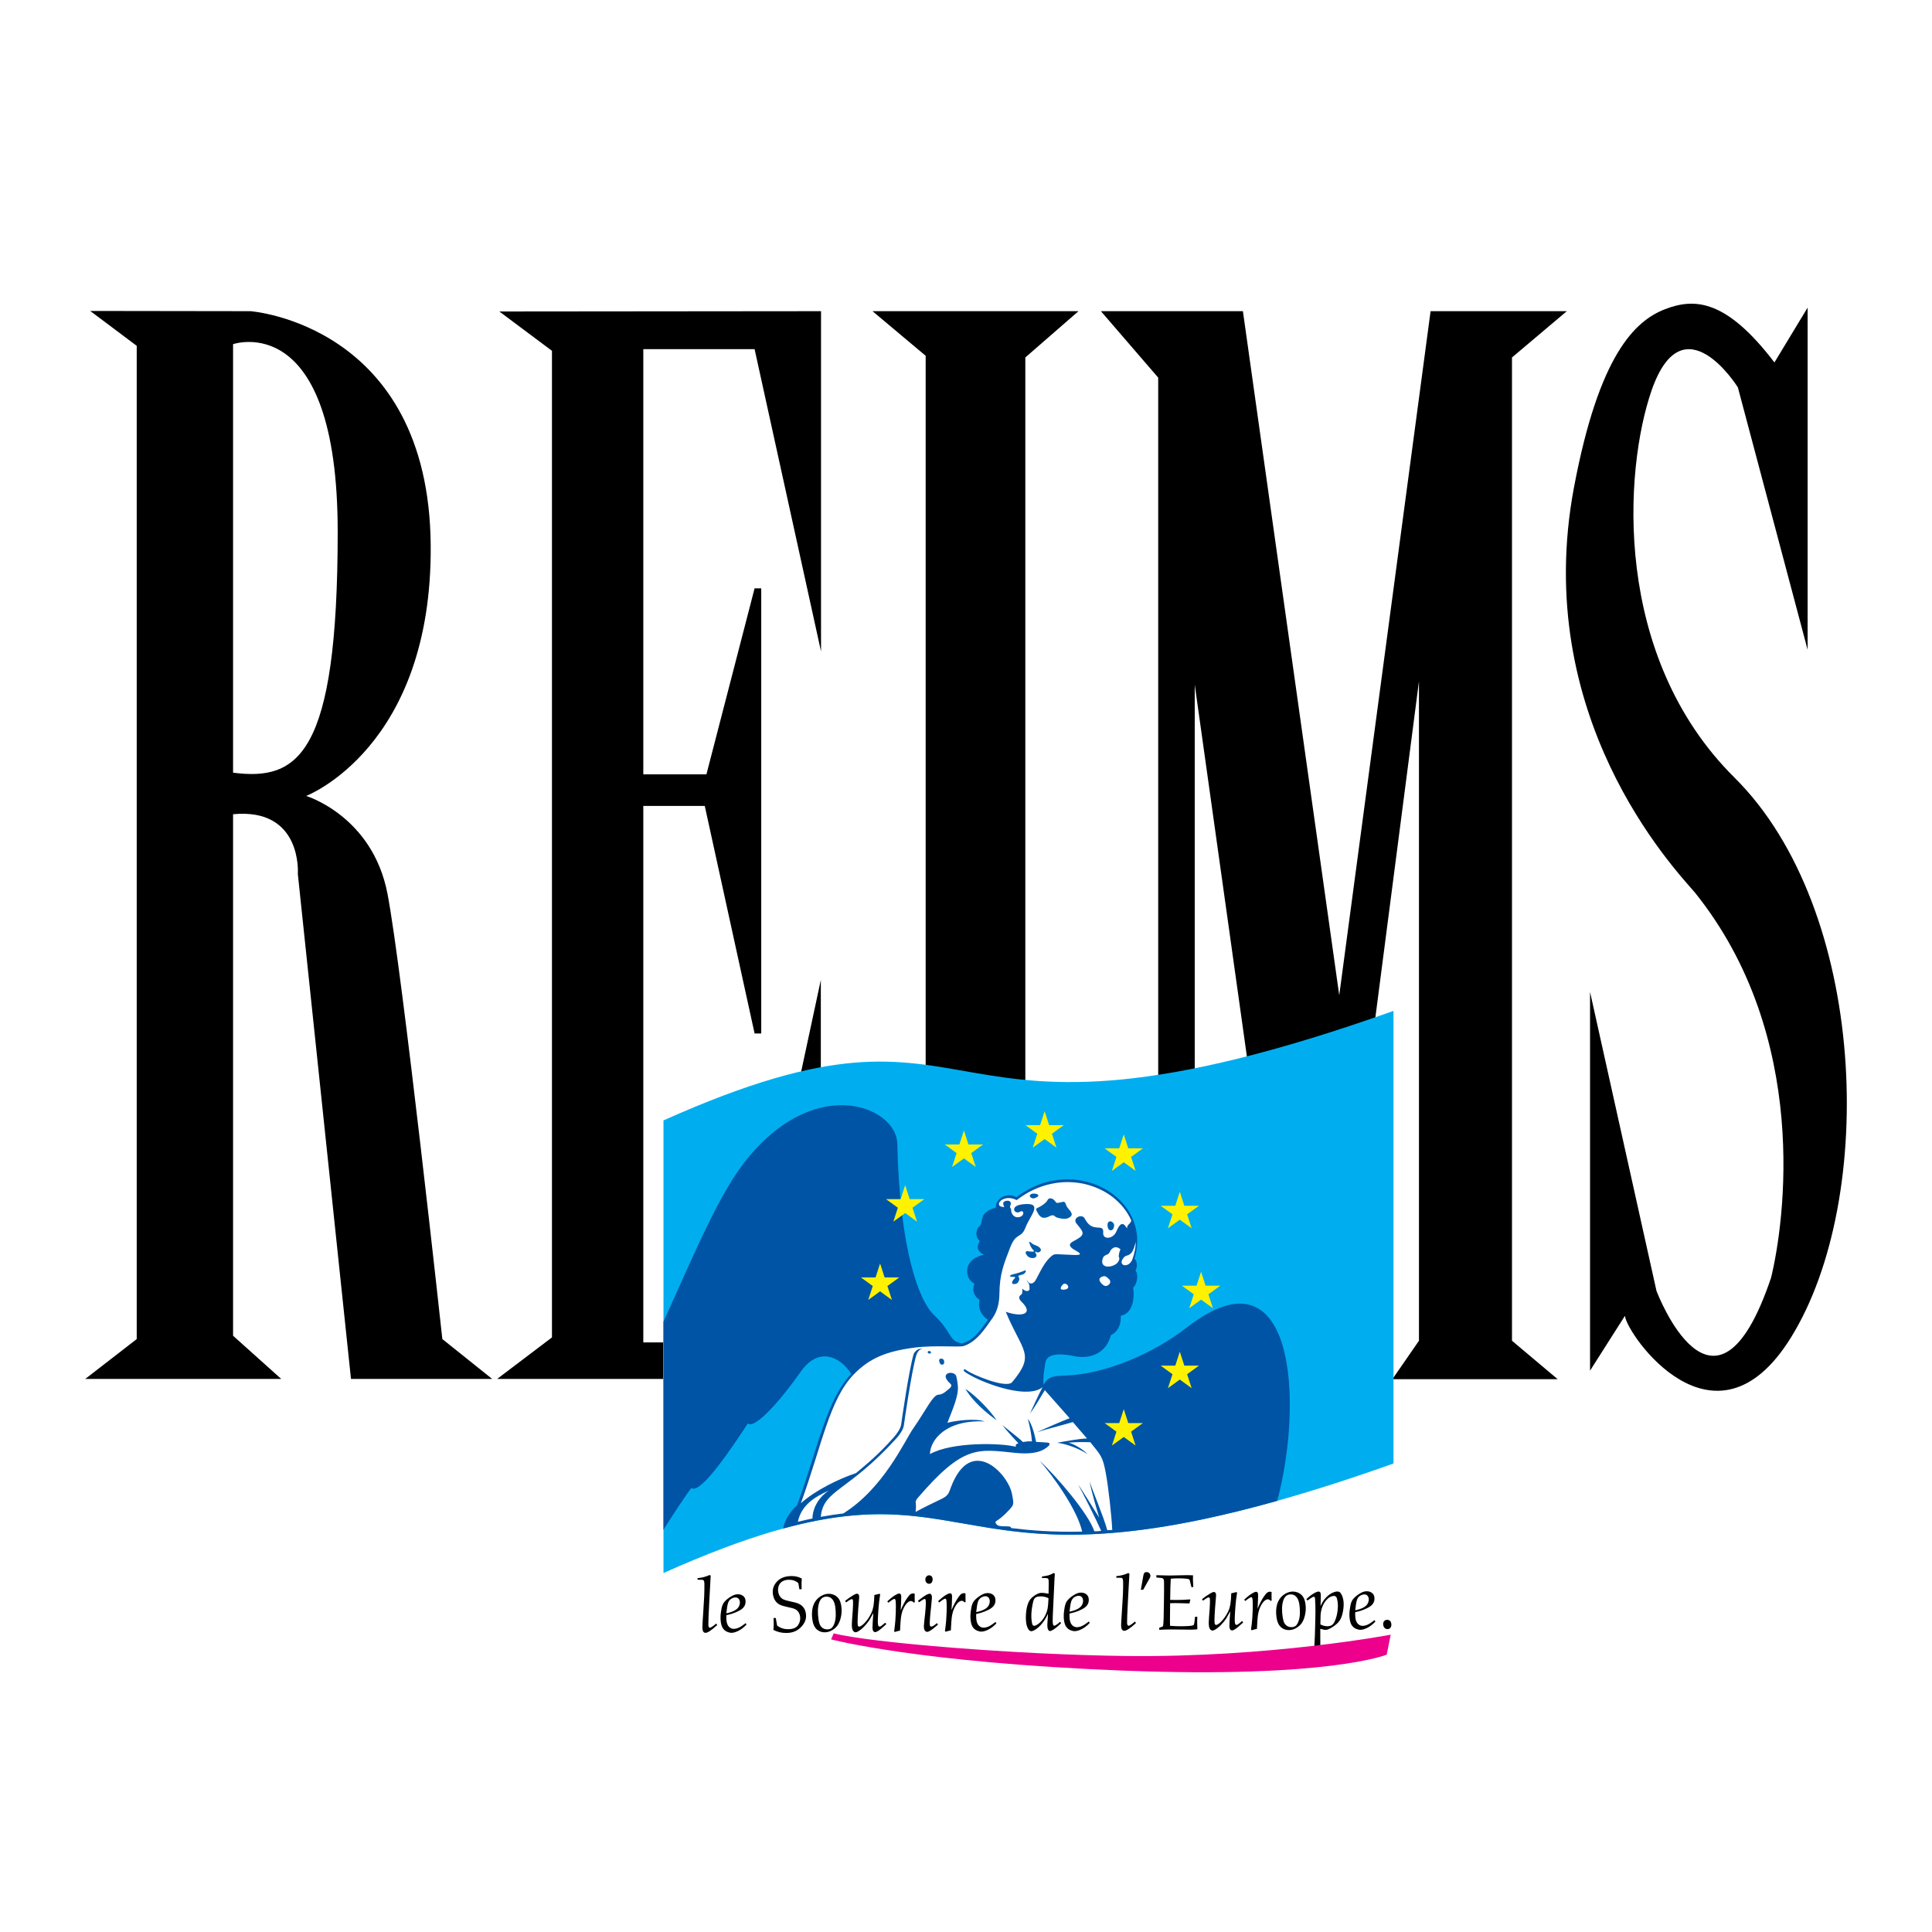 <?xml version="1.0" encoding="utf-8"?>
<!-- Generator: Adobe Illustrator 13.0.0, SVG Export Plug-In . SVG Version: 6.00 Build 14948)  -->
<!DOCTYPE svg PUBLIC "-//W3C//DTD SVG 1.0//EN" "http://www.w3.org/TR/2001/REC-SVG-20010904/DTD/svg10.dtd">
<svg version="1.0" id="Layer_1" xmlns="http://www.w3.org/2000/svg" xmlns:xlink="http://www.w3.org/1999/xlink" x="0px" y="0px"
	 width="192.756px" height="192.756px" viewBox="0 0 192.756 192.756" enable-background="new 0 0 192.756 192.756"
	 xml:space="preserve">
<g>
	<polygon fill-rule="evenodd" clip-rule="evenodd" fill="#FFFFFF" points="0,0 192.756,0 192.756,192.756 0,192.756 0,0 	"/>
	<path fill-rule="evenodd" clip-rule="evenodd" d="M30.543,79.412c0,0,6.629,1.989,8.12,9.777
		c1.491,7.789,5.469,44.411,5.469,44.411l4.971,3.977H35.018L29.715,87.2c0,0,0.497-6.628-6.462-5.965v52.033l4.806,4.309H8.504
		l5.137-3.977V34.504l-4.64-3.48l15.991,0.023c0,0,17.799,1.303,17.979,23.342C43.138,74.606,30.543,79.412,30.543,79.412
		L30.543,79.412z M33.692,53.063c0-22.371-10.439-18.725-10.439-18.725v42.753C29.715,77.92,33.692,75.435,33.692,53.063
		L33.692,53.063z"/>
	<polygon fill-rule="evenodd" clip-rule="evenodd" points="49.601,137.576 66.171,137.576 66.171,133.932 64.183,133.932 
		64.183,80.406 70.314,80.406 75.286,103.109 75.949,103.109 75.949,58.698 75.286,58.698 70.48,77.258 64.183,77.258 
		64.183,34.835 75.286,34.835 81.914,64.995 81.914,31.047 49.819,31.077 55.069,35.001 55.069,133.434 49.601,137.576 	"/>
	<path fill-rule="evenodd" clip-rule="evenodd" d="M87.051,31.047H107.6l-5.303,4.617v73.6c0,0-7.789,2.012-9.943,0.686V35.498
		L87.051,31.047L87.051,31.047z"/>
	<polygon fill-rule="evenodd" clip-rule="evenodd" points="138.919,137.6 155.407,137.6 150.851,133.766 150.851,35.664 
		156.319,31.047 142.73,31.047 133.616,99.297 124.005,31.047 109.837,31.047 115.554,37.676 115.554,109.619 119.199,107.771 
		119.199,68.309 124.668,107.299 137.097,102.469 141.57,67.978 141.57,133.766 138.919,137.6 	"/>
	<path fill-rule="evenodd" clip-rule="evenodd" d="M180.347,30.692v34.137l-6.96-26.182c0,0-5.468-8.783-8.616,0.331
		c-2.729,7.901-3.951,26.473,8.285,38.611c13.236,13.129,14.251,41.925,5.634,55.845c-7.62,12.311-16.405-0.332-16.57-2.154
		l-3.48,5.469V98.967l6.628,29.828c0,0,5.801,15.41,11.435-1.326c1.326-5.469,3.978-24.029-7.623-38.446
		c-2.154-2.485-16.35-17.542-12.041-40.41c2.486-13.198,6.076-16.594,9.059-17.755c2.982-1.159,6.131-0.994,10.937,5.303
		L180.347,30.692L180.347,30.692z"/>
	<polygon fill-rule="evenodd" clip-rule="evenodd" points="81.894,106.924 81.894,97.768 79.864,107.234 81.894,106.924 	"/>
	<path fill-rule="evenodd" clip-rule="evenodd" d="M71.18,162.207l0.282-0.229l0.092,0.158c-0.058,0.059-0.197,0.178-0.417,0.357
		c-0.22,0.178-0.402,0.301-0.548,0.365c-0.07,0.033-0.137,0.049-0.202,0.051c-0.072,0-0.134-0.025-0.186-0.078
		s-0.086-0.135-0.104-0.248c-0.016-0.094-0.021-0.188-0.018-0.279c0.001-0.154,0.034-0.713,0.099-1.68
		c0.046-0.691,0.073-1.145,0.08-1.355c0.02-0.521,0.026-0.939,0.02-1.258c-0.001-0.068-0.007-0.137-0.018-0.203
		c-0.011-0.072-0.038-0.123-0.077-0.152c-0.04-0.029-0.114-0.043-0.223-0.043l-0.358-0.002l-0.006-0.158
		c0.245-0.025,0.456-0.062,0.632-0.109s0.366-0.115,0.567-0.203l0.111,0.062c-0.014,0.232-0.062,1.109-0.143,2.631
		c-0.066,1.232-0.095,1.988-0.089,2.268c0,0.049,0.003,0.092,0.009,0.127c0.008,0.055,0.028,0.096,0.06,0.127
		c0.031,0.029,0.062,0.045,0.093,0.045c0.023,0,0.048-0.006,0.075-0.02C70.961,162.357,71.051,162.299,71.18,162.207L71.18,162.207z
		"/>
	<path fill-rule="evenodd" clip-rule="evenodd" d="M72.646,159.91c0.064-0.178,0.167-0.311,0.307-0.398
		c0.141-0.09,0.285-0.135,0.436-0.135c0.106,0,0.198,0.033,0.275,0.102c0.078,0.068,0.126,0.168,0.147,0.299
		c0.025,0.154-0.003,0.314-0.083,0.482c-0.081,0.168-0.231,0.311-0.451,0.43c-0.22,0.117-0.49,0.207-0.812,0.27
		C72.521,160.438,72.582,160.086,72.646,159.91L72.646,159.91z M73.69,162.4c-0.175,0.074-0.338,0.111-0.488,0.111
		c-0.168,0.002-0.319-0.061-0.452-0.186s-0.22-0.312-0.26-0.564c-0.024-0.146-0.032-0.354-0.025-0.613l0.486-0.121
		c0.252-0.076,0.491-0.172,0.717-0.285c0.226-0.113,0.396-0.236,0.512-0.367c0.083-0.096,0.142-0.207,0.177-0.338
		c0.035-0.131,0.041-0.264,0.02-0.396c-0.03-0.184-0.116-0.328-0.258-0.43c-0.143-0.102-0.311-0.152-0.505-0.15
		c-0.174,0-0.347,0.045-0.52,0.133c-0.247,0.125-0.473,0.283-0.678,0.475c-0.149,0.139-0.259,0.293-0.33,0.469
		c-0.071,0.174-0.127,0.436-0.169,0.785s-0.04,0.67,0.007,0.959c0.043,0.264,0.118,0.467,0.225,0.609s0.239,0.248,0.397,0.314
		c0.157,0.068,0.302,0.102,0.435,0.102c0.203-0.002,0.438-0.07,0.708-0.209c0.27-0.137,0.532-0.34,0.787-0.611l-0.075-0.148
		C74.102,162.172,73.866,162.326,73.69,162.4L73.69,162.4z"/>
	<path fill-rule="evenodd" clip-rule="evenodd" d="M77.162,162.617c0.019-0.203,0.03-0.391,0.032-0.562
		c0.002-0.17-0.005-0.379-0.021-0.625l0.225-0.002l0.14,0.768c0.181,0.123,0.343,0.207,0.489,0.256
		c0.192,0.062,0.398,0.094,0.618,0.092c0.475-0.002,0.802-0.137,0.983-0.408c0.181-0.27,0.246-0.564,0.194-0.885
		c-0.021-0.125-0.06-0.24-0.12-0.348c-0.061-0.107-0.13-0.193-0.209-0.254c-0.079-0.062-0.172-0.113-0.279-0.152
		c-0.107-0.041-0.294-0.088-0.56-0.143c-0.395-0.082-0.681-0.168-0.859-0.256c-0.178-0.09-0.326-0.219-0.442-0.389
		c-0.117-0.17-0.195-0.377-0.234-0.619c-0.08-0.492,0.051-0.922,0.391-1.289s0.825-0.555,1.455-0.557
		c0.202,0,0.382,0.018,0.539,0.057s0.32,0.104,0.49,0.191c-0.013,0.145-0.021,0.283-0.024,0.418c-0.003,0.133,0,0.35,0.009,0.646
		l-0.229,0.002l-0.096-0.596c-0.12-0.117-0.26-0.205-0.417-0.262c-0.159-0.059-0.335-0.088-0.53-0.088
		c-0.247,0.002-0.458,0.053-0.633,0.154c-0.176,0.1-0.301,0.246-0.374,0.438c-0.072,0.191-0.092,0.395-0.057,0.609
		c0.03,0.184,0.09,0.34,0.181,0.471c0.091,0.127,0.206,0.227,0.345,0.291c0.139,0.066,0.385,0.137,0.739,0.211
		c0.353,0.076,0.58,0.135,0.68,0.174c0.166,0.064,0.304,0.145,0.413,0.24c0.108,0.098,0.196,0.207,0.261,0.33
		c0.065,0.121,0.11,0.262,0.136,0.418c0.037,0.227,0.029,0.438-0.023,0.631c-0.051,0.193-0.146,0.381-0.283,0.557
		c-0.138,0.178-0.289,0.324-0.455,0.438c-0.166,0.115-0.344,0.201-0.536,0.26c-0.192,0.057-0.411,0.086-0.657,0.086
		c-0.238,0.002-0.46-0.023-0.664-0.072C77.573,162.797,77.368,162.721,77.162,162.617L77.162,162.617z"/>
	<path fill-rule="evenodd" clip-rule="evenodd" d="M81.708,159.959c0.13-0.441,0.381-0.662,0.754-0.664
		c0.233-0.002,0.423,0.082,0.569,0.248c0.146,0.168,0.246,0.41,0.297,0.73c0.04,0.252,0.059,0.535,0.056,0.852
		s-0.047,0.59-0.13,0.824s-0.179,0.395-0.288,0.482c-0.109,0.086-0.248,0.131-0.417,0.131c-0.153,0.002-0.29-0.031-0.411-0.096
		c-0.121-0.068-0.219-0.164-0.294-0.291c-0.075-0.129-0.133-0.314-0.172-0.561C81.566,160.951,81.578,160.4,81.708,159.959
		L81.708,159.959z M81.488,162.562c0.219,0.197,0.484,0.297,0.794,0.295c0.257-0.002,0.503-0.07,0.739-0.209
		c0.236-0.139,0.42-0.305,0.552-0.5c0.132-0.193,0.236-0.447,0.313-0.76c0.095-0.395,0.11-0.789,0.046-1.184
		c-0.048-0.297-0.132-0.529-0.253-0.699c-0.121-0.17-0.271-0.295-0.454-0.375c-0.181-0.08-0.365-0.119-0.552-0.117
		c-0.202,0-0.405,0.047-0.607,0.143c-0.203,0.094-0.378,0.221-0.527,0.375c-0.149,0.156-0.267,0.334-0.353,0.537
		c-0.087,0.203-0.142,0.443-0.165,0.717c-0.023,0.277-0.009,0.572,0.042,0.887C81.127,162.068,81.269,162.365,81.488,162.562
		L81.488,162.562z"/>
	<path fill-rule="evenodd" clip-rule="evenodd" d="M84.417,159.873l-0.102-0.15c0.21-0.178,0.492-0.373,0.847-0.588
		c0.146-0.088,0.263-0.131,0.348-0.131c0.049,0,0.093,0.018,0.131,0.055c0.039,0.037,0.063,0.088,0.073,0.15
		c0.01,0.061,0.007,0.174-0.007,0.344c-0.128,1.457-0.171,2.314-0.13,2.568c0.009,0.061,0.027,0.104,0.054,0.131
		c0.026,0.025,0.056,0.039,0.09,0.039c0.046,0,0.103-0.02,0.169-0.059c0.173-0.102,0.357-0.271,0.552-0.512s0.364-0.516,0.509-0.826
		c0.087-0.186,0.153-0.41,0.198-0.678c0.045-0.268,0.074-0.627,0.086-1.08c0.066-0.01,0.237-0.053,0.513-0.125l0.067,0.057
		l-0.098,0.695c-0.042,0.365-0.076,0.762-0.102,1.189s-0.037,0.729-0.035,0.902c0.003,0.086,0.013,0.172,0.025,0.254
		c0.01,0.062,0.029,0.109,0.058,0.137c0.028,0.029,0.06,0.043,0.096,0.043s0.082-0.018,0.138-0.051
		c0.055-0.033,0.196-0.146,0.421-0.34l0.11,0.145c-0.385,0.354-0.661,0.582-0.828,0.686c-0.124,0.074-0.223,0.111-0.297,0.111
		c-0.049,0-0.098-0.023-0.146-0.07c-0.048-0.047-0.079-0.115-0.093-0.201c-0.009-0.051-0.014-0.115-0.016-0.191
		c0.001-0.121,0.012-0.357,0.033-0.711l0.05-0.678l-0.025-0.012c-0.204,0.377-0.327,0.596-0.368,0.66
		c-0.157,0.236-0.343,0.463-0.558,0.682c-0.215,0.217-0.427,0.379-0.636,0.484c-0.067,0.033-0.128,0.051-0.183,0.051
		c-0.073,0-0.143-0.035-0.211-0.105c-0.068-0.068-0.114-0.178-0.139-0.326c-0.032-0.199-0.03-0.502,0.006-0.904
		c0.052-0.594,0.082-1.064,0.091-1.41c0.006-0.223,0.003-0.371-0.009-0.441c-0.006-0.041-0.021-0.072-0.042-0.092
		c-0.021-0.021-0.047-0.031-0.079-0.031C84.897,159.545,84.708,159.654,84.417,159.873L84.417,159.873z"/>
	<path fill-rule="evenodd" clip-rule="evenodd" d="M89.286,162.82l-0.079-0.055c0.06-0.434,0.101-0.791,0.122-1.076
		c0.04-0.555,0.057-1.049,0.053-1.48c-0.003-0.248-0.013-0.418-0.028-0.514c-0.011-0.066-0.029-0.113-0.054-0.143
		c-0.016-0.02-0.039-0.029-0.067-0.029c-0.088,0-0.287,0.127-0.596,0.379l-0.114-0.127c0.304-0.287,0.576-0.502,0.815-0.641
		c0.166-0.098,0.292-0.146,0.38-0.148c0.047,0,0.087,0.016,0.121,0.047c0.034,0.029,0.055,0.076,0.066,0.141
		c0.011,0.07,0.013,0.195,0.006,0.377c-0.006,0.322-0.022,0.693-0.05,1.115c0.198-0.477,0.411-0.881,0.637-1.215
		c0.142-0.209,0.256-0.342,0.341-0.396c0.085-0.055,0.171-0.082,0.259-0.082c0.046,0,0.101,0.014,0.163,0.041
		c-0.008,0.227-0.007,0.508,0.004,0.85l-0.101,0.023c-0.095-0.102-0.189-0.154-0.286-0.152c-0.088,0-0.18,0.037-0.274,0.109
		c-0.153,0.113-0.298,0.307-0.437,0.58c-0.139,0.273-0.233,0.604-0.282,0.99c-0.028,0.211-0.057,0.633-0.087,1.268
		C89.572,162.734,89.401,162.781,89.286,162.82L89.286,162.82z"/>
	<path fill-rule="evenodd" clip-rule="evenodd" d="M92.331,157.68c-0.023-0.143,0.003-0.266,0.078-0.363
		c0.074-0.1,0.17-0.148,0.287-0.15c0.091,0,0.167,0.027,0.229,0.082c0.062,0.055,0.101,0.131,0.116,0.229
		c0.021,0.133,0.002,0.256-0.058,0.367c-0.06,0.111-0.154,0.168-0.284,0.168c-0.091,0.002-0.171-0.029-0.241-0.092
		C92.39,157.859,92.347,157.779,92.331,157.68L92.331,157.68z M91.679,159.861l-0.091-0.154c0.408-0.316,0.684-0.512,0.828-0.588
		c0.143-0.074,0.259-0.111,0.348-0.111c0.049-0.002,0.089,0.016,0.121,0.049c0.044,0.049,0.074,0.117,0.089,0.211
		c0.007,0.043,0.007,0.105,0.002,0.184c-0.009,0.154-0.035,0.436-0.078,0.842c-0.115,1.037-0.158,1.65-0.127,1.838
		c0.009,0.053,0.024,0.092,0.048,0.117c0.023,0.023,0.052,0.035,0.086,0.035c0.052,0,0.114-0.02,0.188-0.057
		s0.202-0.133,0.387-0.289l0.103,0.154c-0.369,0.32-0.65,0.533-0.846,0.643c-0.093,0.051-0.173,0.076-0.24,0.078
		c-0.065,0-0.127-0.029-0.188-0.088s-0.099-0.141-0.116-0.246c-0.013-0.082-0.019-0.172-0.017-0.271s0.018-0.281,0.048-0.543
		c0.13-1.076,0.174-1.742,0.133-1.998c-0.009-0.055-0.021-0.09-0.039-0.109c-0.017-0.02-0.039-0.029-0.065-0.029
		c-0.031,0-0.067,0.01-0.108,0.027C92.125,159.566,91.97,159.668,91.679,159.861L91.679,159.861z"/>
	<path fill-rule="evenodd" clip-rule="evenodd" d="M94.357,162.795l-0.079-0.053c0.06-0.434,0.1-0.793,0.122-1.076
		c0.04-0.557,0.058-1.049,0.053-1.48c-0.004-0.248-0.014-0.42-0.029-0.514c-0.01-0.066-0.029-0.115-0.054-0.143
		c-0.016-0.021-0.039-0.029-0.067-0.029c-0.088,0-0.287,0.125-0.596,0.379l-0.114-0.127c0.304-0.287,0.576-0.502,0.815-0.641
		c0.166-0.1,0.292-0.148,0.381-0.148c0.046-0.002,0.086,0.014,0.12,0.045c0.033,0.031,0.055,0.078,0.066,0.141
		c0.011,0.07,0.013,0.197,0.006,0.377c-0.005,0.324-0.021,0.695-0.05,1.115c0.199-0.475,0.411-0.879,0.637-1.213
		c0.143-0.211,0.256-0.344,0.34-0.396c0.084-0.055,0.171-0.082,0.259-0.084c0.047,0,0.101,0.014,0.163,0.043
		c-0.008,0.225-0.006,0.508,0.005,0.848l-0.102,0.023c-0.094-0.102-0.189-0.152-0.285-0.15c-0.088,0-0.18,0.035-0.274,0.107
		c-0.153,0.115-0.299,0.307-0.438,0.58c-0.139,0.273-0.232,0.604-0.282,0.992c-0.028,0.209-0.057,0.633-0.087,1.268
		C94.643,162.711,94.473,162.756,94.357,162.795L94.357,162.795z"/>
	<path fill-rule="evenodd" clip-rule="evenodd" d="M97.576,159.791c0.064-0.178,0.167-0.311,0.307-0.398
		c0.141-0.09,0.285-0.135,0.436-0.137c0.106,0,0.198,0.035,0.275,0.104s0.127,0.168,0.147,0.299
		c0.024,0.154-0.003,0.314-0.083,0.482c-0.081,0.168-0.231,0.311-0.451,0.43c-0.22,0.117-0.49,0.207-0.812,0.27
		C97.451,160.316,97.511,159.967,97.576,159.791L97.576,159.791z M98.62,162.281c-0.175,0.074-0.338,0.111-0.487,0.111
		c-0.169,0.002-0.32-0.061-0.453-0.186c-0.133-0.125-0.22-0.312-0.261-0.564c-0.024-0.148-0.032-0.354-0.025-0.613l0.486-0.121
		c0.252-0.076,0.491-0.172,0.717-0.285s0.396-0.236,0.513-0.367c0.083-0.096,0.143-0.207,0.177-0.338s0.041-0.264,0.02-0.396
		c-0.029-0.186-0.116-0.328-0.258-0.43c-0.143-0.102-0.311-0.152-0.505-0.15c-0.174,0-0.347,0.045-0.52,0.133
		c-0.247,0.123-0.474,0.283-0.678,0.475c-0.149,0.137-0.259,0.293-0.33,0.467c-0.07,0.174-0.126,0.438-0.168,0.787
		s-0.04,0.67,0.007,0.959c0.042,0.264,0.118,0.467,0.225,0.609c0.108,0.143,0.24,0.248,0.397,0.314
		c0.158,0.066,0.302,0.102,0.434,0.1c0.202,0,0.438-0.07,0.708-0.207c0.271-0.137,0.532-0.34,0.786-0.609l-0.074-0.15
		C99.032,162.053,98.795,162.207,98.62,162.281L98.62,162.281z"/>
	<path fill-rule="evenodd" clip-rule="evenodd" d="M104.526,160.449c-0.048,0.254-0.127,0.49-0.237,0.711
		c-0.111,0.221-0.244,0.416-0.399,0.586c-0.156,0.17-0.325,0.305-0.509,0.402c-0.07,0.037-0.137,0.055-0.202,0.055
		c-0.036,0-0.068-0.008-0.096-0.025s-0.053-0.053-0.076-0.1c-0.023-0.049-0.045-0.131-0.062-0.246
		c-0.05-0.305-0.061-0.639-0.033-0.998c0.017-0.221,0.052-0.471,0.106-0.752c0.055-0.277,0.108-0.461,0.161-0.547
		c0.052-0.086,0.117-0.146,0.198-0.184c0.112-0.055,0.264-0.082,0.453-0.082c0.26-0.002,0.52,0.061,0.78,0.184
		C104.588,159.938,104.56,160.27,104.526,160.449L104.526,160.449z M105.372,162.119c-0.074,0.053-0.135,0.078-0.182,0.078
		c-0.034,0-0.063-0.014-0.088-0.039c-0.026-0.027-0.044-0.076-0.055-0.145c-0.011-0.066-0.019-0.141-0.021-0.223
		c-0.003-0.258,0.013-0.711,0.046-1.352c0.066-1.305,0.105-2.119,0.115-2.441c0.021-0.504,0.038-0.834,0.055-0.986l-0.109-0.078
		c-0.197,0.111-0.364,0.188-0.502,0.23c-0.137,0.041-0.362,0.082-0.674,0.125l0.005,0.154l0.382,0.002
		c0.099,0,0.166,0.014,0.204,0.045c0.037,0.031,0.062,0.086,0.075,0.166c0.008,0.051,0.011,0.18,0.008,0.387l-0.016,0.965
		c-0.305-0.061-0.522-0.09-0.651-0.088c-0.164,0-0.31,0.029-0.438,0.09c-0.263,0.127-0.487,0.289-0.676,0.49
		c-0.12,0.129-0.217,0.297-0.292,0.506c-0.1,0.271-0.163,0.592-0.192,0.963c-0.03,0.371-0.021,0.703,0.027,1.004
		c0.036,0.217,0.099,0.4,0.189,0.551c0.092,0.148,0.189,0.225,0.293,0.223c0.104,0,0.232-0.045,0.387-0.137
		c0.244-0.143,0.481-0.359,0.714-0.645c0.231-0.285,0.418-0.592,0.559-0.92l0.021,0.002c-0.043,0.619-0.065,0.977-0.065,1.074
		c-0.001,0.1,0.005,0.189,0.018,0.271c0.021,0.123,0.055,0.211,0.102,0.262c0.047,0.053,0.095,0.08,0.141,0.08
		c0.045,0,0.104-0.02,0.178-0.055c0.136-0.062,0.292-0.166,0.47-0.311s0.332-0.285,0.464-0.42l-0.097-0.143
		C105.66,161.912,105.529,162.016,105.372,162.119L105.372,162.119z"/>
	<path fill-rule="evenodd" clip-rule="evenodd" d="M106.885,159.746c0.064-0.178,0.167-0.311,0.308-0.4
		c0.14-0.088,0.285-0.133,0.436-0.133c0.106-0.002,0.198,0.033,0.275,0.102c0.077,0.07,0.126,0.17,0.147,0.299
		c0.025,0.154-0.003,0.314-0.084,0.482c-0.08,0.168-0.23,0.311-0.45,0.43c-0.22,0.117-0.49,0.207-0.812,0.27
		C106.76,160.273,106.82,159.924,106.885,159.746L106.885,159.746z M107.93,162.236c-0.176,0.074-0.338,0.111-0.488,0.111
		c-0.168,0-0.319-0.061-0.452-0.186s-0.22-0.312-0.26-0.562c-0.024-0.15-0.033-0.354-0.026-0.615l0.486-0.121
		c0.253-0.076,0.492-0.17,0.717-0.285c0.227-0.113,0.396-0.236,0.514-0.367c0.083-0.096,0.142-0.209,0.177-0.34
		c0.034-0.129,0.041-0.262,0.02-0.395c-0.03-0.186-0.115-0.328-0.258-0.43s-0.311-0.152-0.505-0.15c-0.175,0-0.348,0.045-0.52,0.133
		c-0.247,0.125-0.474,0.283-0.678,0.477c-0.15,0.135-0.26,0.291-0.33,0.467c-0.07,0.174-0.127,0.436-0.169,0.785
		s-0.04,0.67,0.007,0.959c0.043,0.264,0.117,0.467,0.225,0.609s0.24,0.248,0.397,0.314c0.157,0.068,0.302,0.102,0.435,0.1
		c0.203,0,0.438-0.07,0.708-0.207s0.531-0.34,0.787-0.609l-0.075-0.15C108.342,162.008,108.104,162.162,107.93,162.236
		L107.93,162.236z"/>
	<path fill-rule="evenodd" clip-rule="evenodd" d="M112.958,162.006l0.282-0.227l0.092,0.156c-0.059,0.059-0.196,0.178-0.417,0.357
		s-0.403,0.301-0.549,0.365c-0.069,0.033-0.137,0.051-0.202,0.051c-0.072,0-0.135-0.025-0.185-0.076
		c-0.052-0.053-0.086-0.135-0.105-0.248c-0.015-0.094-0.021-0.189-0.018-0.281c0.001-0.152,0.034-0.713,0.099-1.68
		c0.047-0.691,0.073-1.143,0.081-1.355c0.02-0.52,0.026-0.939,0.019-1.256c0-0.07-0.006-0.139-0.018-0.203
		c-0.012-0.072-0.037-0.123-0.076-0.152c-0.04-0.029-0.114-0.043-0.223-0.043l-0.359-0.002l-0.006-0.158
		c0.245-0.027,0.456-0.062,0.632-0.109c0.177-0.049,0.366-0.115,0.567-0.203l0.11,0.061c-0.014,0.234-0.062,1.111-0.143,2.633
		c-0.066,1.232-0.096,1.986-0.09,2.268c0,0.047,0.004,0.09,0.01,0.125c0.008,0.055,0.028,0.098,0.06,0.127
		c0.03,0.031,0.061,0.047,0.092,0.047c0.023,0,0.049-0.008,0.074-0.02C112.739,162.156,112.83,162.1,112.958,162.006
		L112.958,162.006z"/>
	<path fill-rule="evenodd" clip-rule="evenodd" d="M114.706,157.449l-0.649,1.162l-0.237,0.002l0.255-1.438
		c0.021-0.123,0.058-0.209,0.107-0.256c0.052-0.047,0.115-0.072,0.193-0.072c0.111,0,0.201,0.029,0.271,0.086
		c0.068,0.057,0.11,0.133,0.126,0.227C114.786,157.248,114.764,157.346,114.706,157.449L114.706,157.449z"/>
	<path fill-rule="evenodd" clip-rule="evenodd" d="M115.662,162.609l-0.006-0.201l0.38-0.152c0.028-0.18,0.048-0.43,0.059-0.748
		c0.005-0.158,0.016-0.707,0.03-1.645c0.016-0.938,0.018-1.615,0.01-2.037c-0.001-0.059-0.006-0.113-0.015-0.164
		c-0.014-0.088-0.054-0.15-0.118-0.188c-0.064-0.039-0.273-0.066-0.627-0.086l-0.006-0.23c0.092,0.002,0.287,0.008,0.587,0.016
		c0.455,0.012,0.702,0.018,0.738,0.016l1.671-0.033c0.246-0.002,0.467,0.004,0.661,0.016c-0.017,0.254-0.006,0.643,0.032,1.168
		h-0.194c-0.084-0.379-0.137-0.6-0.157-0.66c-0.014-0.041-0.03-0.07-0.05-0.09c-0.019-0.018-0.046-0.033-0.08-0.043
		c-0.059-0.021-0.164-0.037-0.316-0.049c-0.243-0.02-0.478-0.029-0.7-0.027c-0.33,0.002-0.58,0.014-0.753,0.037
		c-0.032,0.48-0.052,1.186-0.06,2.113c0.275,0.008,0.504,0.01,0.683,0.008c0.357,0,0.79-0.02,1.298-0.055l0.033,0.039l-0.093,0.361
		c-0.028,0-0.313-0.008-0.856-0.023c-0.172-0.006-0.354-0.01-0.542-0.01c-0.163,0.002-0.339,0.004-0.527,0.012l-0.018,1.773
		c0.001,0.184,0.005,0.342,0.012,0.48c0.382,0.031,0.729,0.047,1.047,0.045c0.629-0.002,1.034-0.029,1.216-0.082
		c0.06-0.016,0.102-0.049,0.124-0.102c0.022-0.051,0.059-0.305,0.106-0.76l0.226-0.002c-0.01,0.232-0.015,0.408-0.015,0.535
		c-0.001,0.023,0.005,0.26,0.021,0.713c-0.195,0.025-0.4,0.037-0.616,0.039l-1.965-0.023
		C116.348,162.574,115.94,162.586,115.662,162.609L115.662,162.609z"/>
	<path fill-rule="evenodd" clip-rule="evenodd" d="M120.023,159.701l-0.103-0.148c0.211-0.178,0.492-0.373,0.848-0.588
		c0.146-0.088,0.263-0.131,0.349-0.133c0.049,0,0.093,0.02,0.13,0.057c0.039,0.037,0.063,0.086,0.074,0.15
		c0.009,0.059,0.007,0.172-0.008,0.342c-0.128,1.459-0.171,2.314-0.13,2.572c0.011,0.057,0.028,0.1,0.055,0.127
		s0.056,0.041,0.09,0.041c0.047-0.002,0.104-0.021,0.17-0.059c0.173-0.102,0.356-0.271,0.552-0.514
		c0.194-0.24,0.364-0.514,0.509-0.824c0.086-0.186,0.152-0.412,0.198-0.678c0.045-0.268,0.073-0.627,0.085-1.08
		c0.066-0.01,0.237-0.053,0.514-0.125l0.067,0.057l-0.098,0.695c-0.042,0.365-0.076,0.76-0.103,1.188
		c-0.025,0.428-0.037,0.73-0.034,0.904c0.004,0.086,0.012,0.172,0.025,0.252c0.01,0.064,0.029,0.111,0.057,0.139
		c0.028,0.027,0.06,0.041,0.097,0.041c0.036,0,0.082-0.016,0.138-0.049c0.056-0.035,0.196-0.148,0.422-0.342l0.109,0.146
		c-0.385,0.352-0.66,0.58-0.827,0.684c-0.123,0.076-0.223,0.113-0.298,0.113c-0.049,0-0.098-0.023-0.146-0.07
		s-0.078-0.115-0.093-0.201c-0.008-0.051-0.014-0.115-0.016-0.191c0.001-0.121,0.013-0.357,0.033-0.711l0.051-0.678l-0.025-0.012
		c-0.204,0.375-0.327,0.596-0.368,0.658c-0.156,0.238-0.343,0.465-0.558,0.682s-0.428,0.379-0.636,0.486
		c-0.067,0.033-0.128,0.049-0.183,0.049c-0.072,0-0.144-0.033-0.212-0.104s-0.114-0.18-0.138-0.328
		c-0.033-0.199-0.031-0.5,0.005-0.902c0.052-0.594,0.083-1.064,0.092-1.41c0.006-0.223,0.002-0.371-0.009-0.441
		c-0.007-0.041-0.021-0.072-0.042-0.092c-0.022-0.021-0.049-0.031-0.079-0.031C120.503,159.373,120.314,159.484,120.023,159.701
		L120.023,159.701z"/>
	<path fill-rule="evenodd" clip-rule="evenodd" d="M124.892,162.648l-0.079-0.053c0.061-0.434,0.102-0.793,0.123-1.078
		c0.039-0.555,0.058-1.047,0.053-1.479c-0.004-0.248-0.014-0.42-0.029-0.514c-0.01-0.066-0.028-0.115-0.054-0.143
		c-0.017-0.02-0.038-0.029-0.066-0.029c-0.089,0-0.288,0.127-0.597,0.379l-0.114-0.127c0.305-0.287,0.575-0.502,0.815-0.641
		c0.165-0.1,0.292-0.148,0.381-0.148c0.047,0,0.087,0.014,0.12,0.045c0.032,0.031,0.055,0.078,0.065,0.143
		c0.012,0.068,0.014,0.195,0.006,0.377c-0.005,0.322-0.021,0.693-0.049,1.113c0.198-0.475,0.41-0.879,0.637-1.213
		c0.143-0.211,0.256-0.344,0.341-0.396c0.084-0.055,0.171-0.082,0.259-0.082c0.047-0.002,0.101,0.014,0.162,0.041
		c-0.008,0.225-0.006,0.508,0.005,0.85l-0.101,0.023c-0.095-0.104-0.19-0.154-0.286-0.152c-0.088,0-0.179,0.035-0.273,0.107
		c-0.153,0.115-0.299,0.307-0.438,0.58c-0.14,0.275-0.233,0.604-0.282,0.992c-0.028,0.209-0.057,0.633-0.087,1.268
		C125.178,162.564,125.007,162.609,124.892,162.648L124.892,162.648z"/>
	<path fill-rule="evenodd" clip-rule="evenodd" d="M128.015,159.736c0.13-0.439,0.382-0.662,0.755-0.664
		c0.233-0.002,0.423,0.082,0.569,0.25c0.146,0.166,0.246,0.41,0.297,0.73c0.041,0.25,0.059,0.533,0.056,0.85
		s-0.046,0.592-0.129,0.824c-0.083,0.234-0.18,0.395-0.288,0.482c-0.109,0.088-0.249,0.133-0.417,0.133
		c-0.152,0-0.29-0.031-0.41-0.098c-0.121-0.066-0.219-0.164-0.294-0.291s-0.133-0.314-0.173-0.561
		C127.873,160.73,127.885,160.178,128.015,159.736L128.015,159.736z M127.795,162.342c0.219,0.197,0.483,0.293,0.795,0.293
		c0.257-0.002,0.503-0.07,0.738-0.209c0.236-0.139,0.42-0.305,0.552-0.498c0.133-0.193,0.237-0.447,0.313-0.76
		c0.095-0.396,0.11-0.789,0.047-1.186c-0.048-0.295-0.133-0.529-0.254-0.697c-0.12-0.17-0.272-0.297-0.453-0.375
		c-0.182-0.08-0.365-0.119-0.553-0.119c-0.201,0.002-0.404,0.049-0.606,0.143c-0.203,0.096-0.379,0.221-0.527,0.375
		c-0.148,0.156-0.267,0.336-0.353,0.539c-0.087,0.203-0.142,0.441-0.165,0.717c-0.022,0.275-0.009,0.57,0.042,0.885
		C127.435,161.846,127.577,162.143,127.795,162.342L127.795,162.342z"/>
	<path fill-rule="evenodd" clip-rule="evenodd" d="M131.755,161.117c0.024-0.314,0.088-0.596,0.19-0.844
		c0.104-0.248,0.232-0.461,0.388-0.637c0.121-0.137,0.246-0.24,0.374-0.307c0.13-0.066,0.257-0.102,0.381-0.102
		c0.089,0,0.161,0.031,0.219,0.098c0.058,0.064,0.104,0.211,0.141,0.438c0.043,0.27,0.044,0.586,0.001,0.949
		c-0.042,0.361-0.13,0.697-0.262,1.004c-0.083,0.193-0.182,0.33-0.293,0.412c-0.113,0.08-0.267,0.121-0.462,0.123
		c-0.23,0-0.463-0.061-0.697-0.182C131.739,161.545,131.747,161.227,131.755,161.117L131.755,161.117z M131.731,164.559
		l-0.005-1.086c0.003-0.449,0.003-0.771-0.001-0.969c0.177,0.051,0.295,0.082,0.354,0.094c0.06,0.01,0.118,0.016,0.178,0.016
		c0.083,0,0.169-0.02,0.257-0.055c0.225-0.096,0.455-0.232,0.688-0.408c0.233-0.178,0.407-0.369,0.523-0.578
		c0.116-0.207,0.204-0.479,0.265-0.811c0.077-0.418,0.091-0.787,0.039-1.104c-0.031-0.195-0.083-0.367-0.155-0.514
		c-0.071-0.148-0.14-0.246-0.206-0.291c-0.066-0.047-0.148-0.068-0.246-0.068c-0.13,0-0.281,0.039-0.453,0.113
		c-0.228,0.102-0.447,0.26-0.659,0.477c-0.211,0.215-0.398,0.504-0.56,0.863c-0.001-0.066,0.005-0.219,0.016-0.455
		c0.002-0.047,0.006-0.182,0.009-0.402c0-0.143-0.002-0.24-0.004-0.289c-0.003-0.051-0.007-0.092-0.012-0.123
		c-0.009-0.057-0.033-0.104-0.07-0.133c-0.037-0.031-0.086-0.047-0.143-0.045c-0.096,0-0.235,0.051-0.419,0.152
		c-0.263,0.15-0.525,0.352-0.786,0.598l0.102,0.146l0.276-0.193c0.091-0.062,0.158-0.105,0.202-0.131
		c0.044-0.023,0.076-0.039,0.097-0.045c0.02-0.004,0.037-0.006,0.053-0.006c0.028,0,0.055,0.01,0.08,0.033
		c0.024,0.023,0.04,0.055,0.047,0.096c0.004,0.031,0.008,0.076,0.01,0.139c0.024,0.41,0.036,0.795,0.035,1.156
		c-0.005,0.58-0.023,1.398-0.056,2.455c-0.014,0.369-0.037,0.852-0.073,1.453l0.055,0.045
		C131.282,164.641,131.47,164.598,131.731,164.559L131.731,164.559z"/>
	<path fill-rule="evenodd" clip-rule="evenodd" d="M135.389,159.609c0.064-0.178,0.167-0.311,0.308-0.398
		c0.14-0.09,0.285-0.135,0.436-0.135c0.106-0.002,0.198,0.033,0.275,0.102s0.126,0.168,0.147,0.299
		c0.024,0.154-0.004,0.314-0.084,0.482c-0.08,0.17-0.23,0.312-0.45,0.43s-0.491,0.207-0.812,0.27
		C135.264,160.137,135.324,159.787,135.389,159.609L135.389,159.609z M136.434,162.1c-0.176,0.074-0.338,0.111-0.488,0.111
		c-0.168,0.002-0.32-0.061-0.452-0.186c-0.133-0.125-0.22-0.312-0.261-0.564c-0.023-0.148-0.033-0.354-0.024-0.613l0.485-0.121
		c0.253-0.076,0.491-0.172,0.717-0.285s0.396-0.236,0.513-0.367c0.083-0.096,0.143-0.207,0.178-0.338
		c0.034-0.131,0.041-0.264,0.019-0.396c-0.029-0.184-0.115-0.328-0.257-0.428c-0.143-0.104-0.312-0.154-0.505-0.152
		c-0.175,0-0.348,0.045-0.52,0.133c-0.248,0.125-0.474,0.283-0.679,0.477c-0.149,0.137-0.259,0.291-0.33,0.465
		c-0.069,0.176-0.126,0.438-0.168,0.787c-0.043,0.35-0.04,0.67,0.007,0.959c0.042,0.264,0.117,0.467,0.225,0.609
		s0.24,0.248,0.397,0.316c0.157,0.064,0.302,0.1,0.435,0.1c0.202-0.002,0.438-0.07,0.708-0.207c0.27-0.139,0.531-0.342,0.787-0.611
		l-0.075-0.15C136.845,161.871,136.608,162.025,136.434,162.1L136.434,162.1z"/>
	<path fill-rule="evenodd" clip-rule="evenodd" d="M138.005,162.125c-0.024-0.148,0.003-0.271,0.08-0.369
		c0.078-0.098,0.182-0.146,0.312-0.148c0.105,0,0.196,0.033,0.271,0.098c0.073,0.064,0.12,0.154,0.138,0.27
		c0.027,0.17,0.004,0.305-0.072,0.408c-0.075,0.104-0.176,0.154-0.303,0.154c-0.104,0.002-0.195-0.035-0.274-0.105
		C138.076,162.359,138.025,162.258,138.005,162.125L138.005,162.125z"/>
	<path fill-rule="evenodd" clip-rule="evenodd" fill="#EC008C" d="M82.918,163.559c0,0,8.697,2.322,29.145,3.119
		c20.447,0.797,26.289-1.592,26.289-1.592l0.399-1.992c0,0-12.082,2.297-26.424,2.125c-11.02-0.133-25.492-1.328-29.144-2.258
		L82.918,163.559L82.918,163.559z"/>
	<path fill-rule="evenodd" clip-rule="evenodd" fill="#00AEEF" d="M66.195,156.941c34.316-15.357,24.232,6.352,72.835-10.926
		v-45.158c-48.603,17.277-38.519-4.432-72.835,10.926V156.941L66.195,156.941z"/>
	<path fill-rule="evenodd" clip-rule="evenodd" fill="#0054A6" d="M118.429,132.43c-3.561,2.762-8.058,4.496-11.456,4.764
		c-1.727,0.137-2.27-0.059-2.856,0.973c-0.088-0.822,0.114-1.729,0.177-2.18c0.105-0.746,0.905-1.105,3.041-0.656
		c0.527,0.111,2.845,0.312,3.501-2.131c0.709-0.336,1.015-1.01,0.983-1.934c0.962-0.137,1.444-1.309,1.238-2.795
		c0.494-0.488,0.494-1.469,0.231-1.689c0.183-0.373,0.215-0.904-0.099-1.203c1.84-6.092-6.04-10.566-11.781-6.133
		c-0.833-0.494-2.053-0.002-2.056,1.035c-1.817,0.504-1.193,1.48-1.604,1.832c-0.449,0.385-0.449,1.135,0.003,1.504
		c-0.311,0.51-0.324,1.002,0.409,1.365c-2.232,0.492-1.889,2.463-0.934,2.893c-0.313,0.684,0.029,1.326,0.497,1.613
		c-0.21,0.998,0.346,1.684,0.846,1.98c-0.93,1.326-1.475,2.029-2.571,2.359c-1.376-0.195-0.948-1.072-2.811-2.828
		c-1.515-1.428-3.426-6.553-3.662-17.111c-0.08-3.578-7.901-7-14.864,1.385c-2.854,3.438-5.223,9.236-8.467,16.398v20.756
		c0.809-1.295,2.148-3.342,2.78-4.17c0.917,0.686,4.016-3.977,5.641-6.438c0.685,0.6,3.247-2.273,5.264-5.152
		c1.791-2.557,3.936-1.527,5.048,0.203c-2.51,2.674-3.24,7.182-5.402,13.111c-0.759,0.664-1.251,1.535-1.387,2.32
		c18.579-5.084,19.115,5.723,49.292-2.762C130.047,139.951,129.258,124.031,118.429,132.43L118.429,132.43z"/>
	<path fill-rule="evenodd" clip-rule="evenodd" fill="#FFFFFF" d="M82.696,148.713c-1.538,0.68-2.749,1.514-3.093,3.113
		c0.498-0.121,0.983-0.229,1.456-0.326C81.045,150.732,81.491,149.498,82.696,148.713L82.696,148.713z"/>
	<path fill-rule="evenodd" clip-rule="evenodd" fill="#FFFFFF" d="M89.168,143.406c0.329-0.371,0.685-0.879,0.743-1.299
		c0.052-0.377,0.755-5.326,1.238-6.992c0.053-0.184,0.434-0.678,0.899-0.518c-0.337-0.064-0.58,0.439-0.635,0.629
		c-0.483,1.68-1.183,6.604-1.234,6.98c-0.058,0.42-0.41,0.932-0.743,1.299c-4.889,5.387-7.293,5.102-7.548,7.832
		c0.781-0.143,1.529-0.256,2.248-0.34c4.035-2.523,6.119-7.248,6.962-8.457c1.318-1.891,1.982-3.398,2.56-3.398
		c0.483,0,0.938-0.545,1.067-0.609c-0.133,0.068,0.396-0.211,0.09-0.482c-1.262-1.123,0.41-1.383,0.594-0.734
		c0.047,0.168,0.116,0.535,0.157,0.986c0.083,0.947-0.507,2.273-1.044,3.652c0.785-0.221,2.798-0.479,3.715-0.135
		c-3.915-0.193-5.436,1.883-5.457,3.254c2.227-1.242,7.109-1.113,8.575-0.73c-0.054-0.182,0.01-0.273,0.253-0.35
		c-0.633-0.662-1.291-1.389-1.59-1.814c0.306,0.285,1.46,1.139,2.039,1.688c0.315-0.053,0.509-0.072,0.899-0.064
		c-0.044-0.68-0.192-1.414-0.406-2.248c0.377,0.484,0.658,1.447,0.82,2.301c0.547,0.021,1.021,0.066,1.138,0.072
		c0.172,0.012,0.327,0.119,0.09,0.346c-0.453,0.439-1.287,0.877-3.28,0.68c-3.741-0.373-5.159-0.861-9.724,4.459
		c-0.111,0.131-0.258,0.307-0.237,0.475c0.041,0.33,0.038,0.578-0.009,0.959c0.39-0.238,1.925-0.992,2.61-1.312
		c0.685-0.322,0.719-0.645,0.926-1.184c2.007-5.225,5.685-1.33,6.077,0.682c0.133,0.684,0.196,0.977,0.039,1.221
		c-0.233,0.367-1.05,1.164-1.5,1.434c-0.189,0.111-0.25,0.188-0.084,0.381c0.167,0.195,0.355,0.193,0.874,0.211
		c0.398,0.014,0.556-0.014,0.587,0.172c1.861,0.23,4.141,0.428,7.091,0.355c-0.506-2.223-2.91-5.564-4.246-7.068
		c1.737,1.594,4.893,5.305,5.453,7.023c0.237,0.035,0.362-0.008,0.688-0.029c-0.53-1.203-1.858-3.846-2.281-4.594
		c0.321,0.408,1.745,2.764,2.088,3.277c-0.177-0.594-0.815-2.73-0.964-3.631c0.188,0.676,1.431,3.594,1.767,4.883
		c0.191-0.014,0.303-0.008,0.498-0.023c-0.069-1.395-0.381-4.299-0.664-5.775c-0.3-1.562-0.466-1.654-1.524-2.98
		c-0.677-0.027-1.483-0.02-2.196,0.043c0.467,0.082,1.414,0.611,1.928,1.156c-0.695-0.484-2.076-1.043-3.043-1.143
		c0.663-0.127,2.242-0.418,2.979-0.43c-0.139-0.146-0.877-1.027-1.413-1.639c-0.702,0.223-2.805,0.748-3.587,1.01
		c0.515-0.234,2.825-1.242,3.266-1.393c-0.301-0.354-2.013-2.27-2.474-2.797c-0.514,0.855-1.114,1.863-1.482,2.326
		c0.214-0.428,0.921-2.029,1.255-2.619c-1.673,1.334-6.635-0.672-7.793-1.568c-0.098-0.076-0.106-0.357,0.152-0.158
		c0.621,0.475,4.035,1.896,4.607,1.217c2.373-2.828,1.008-3.021-0.636-7.02c1.58,0.561,2.86,0.246,1.562-1.012
		c-0.29-0.281-0.272-0.547-0.051-0.678c0.136-0.08,0.176-0.268,0.134-0.621c0.364,0.363,0.721,0.27,0.726,0.039
		c0.003-0.1,0.002-0.502-0.116-0.619c-0.064-0.064-0.161-0.193-0.167-0.281c0.327,0.537,0.6,0.326,0.735,0.217
		c0.282-0.225,0.799-1.76,1.634-2.504c0.45-0.4,0.258-0.277,2.257-0.211c0.703,0.025,0.98-0.041,0.279-0.426
		c-1.096-0.602-0.441-0.828,0.082-1.123c0.931-0.525,0.628-0.783-0.018-1.584c-0.451-0.561,0.546-1.018,0.813-0.51
		c0.438,0.832,0.866,0.865,1.24,0.908c0.234,0.027,0.668-0.062,0.61,0.486c-0.079,0.771,0.996,0.691,1.324-0.109
		c0.519-1.266,0.876-0.549,1.052-0.291c0.018-0.451,0.322-0.371,0.429-0.791c-1.625-3.666-7.101-5.383-11.438-2.033
		c-1.402-0.727-2.463,0.703-1.226,0.693c-0.192-0.338-0.163-0.574,0.223-0.623s0.481,0.215,0.401,0.393
		c-0.08,0.176-0.088,0.295,0.044,0.408c-0.027,0.508,0.312,0.959,0.857,0.814s0.417-0.773,0.01-0.512
		c-0.104,0.068-0.283,0.09-0.446-0.018c-0.162-0.109-0.349-0.676,0.982-0.758c1.799-0.113,0.486,1.158,0.036,2.346
		c-0.425,1.125-0.929,0.436-1.524,1.977c-0.659,1.703-1.05,2.68-1.076,4.59c-0.023,1.736-0.632,2.371-0.99,2.887
		c-0.882,1.27-1.584,2.029-2.571,2.359c-0.465,0.154-2.814-0.111-4.956,0.168c-2.811,0.365-4.476,1.084-6.005,2.656
		c-2.434,2.5-3.173,7.02-5.289,12.867c1.438-1.297,3.832-2.455,5.504-3.01C86.441,146.098,87.627,145.15,89.168,143.406
		L89.168,143.406z"/>
	<polygon fill-rule="evenodd" clip-rule="evenodd" fill="#FFF200" points="104.223,110.865 103.771,112.256 102.311,112.256 
		103.492,113.113 103.041,114.502 104.223,113.643 105.404,114.502 104.952,113.113 106.134,112.256 104.674,112.256 
		104.223,110.865 	"/>
	<polygon fill-rule="evenodd" clip-rule="evenodd" fill="#FFF200" points="96.171,112.795 95.72,114.184 94.259,114.184 
		95.44,115.043 94.99,116.432 96.171,115.572 97.353,116.432 96.901,115.043 98.083,114.184 96.623,114.184 96.171,112.795 	"/>
	<polygon fill-rule="evenodd" clip-rule="evenodd" fill="#FFF200" points="90.31,118.248 89.858,119.637 88.397,119.637 
		89.579,120.496 89.128,121.885 90.31,121.025 91.491,121.885 91.04,120.496 92.221,119.637 90.761,119.637 90.31,118.248 	"/>
	<polygon fill-rule="evenodd" clip-rule="evenodd" fill="#FFF200" points="87.806,126.061 87.354,127.449 85.894,127.449 
		87.076,128.307 86.624,129.697 87.806,128.838 88.987,129.697 88.536,128.307 89.718,127.449 88.257,127.449 87.806,126.061 	"/>
	<polygon fill-rule="evenodd" clip-rule="evenodd" fill="#FFF200" points="112.117,113.182 111.666,114.568 110.206,114.568 
		111.388,115.428 110.936,116.816 112.117,115.959 113.299,116.816 112.848,115.428 114.03,114.568 112.569,114.568 
		112.117,113.182 	"/>
	<polygon fill-rule="evenodd" clip-rule="evenodd" fill="#FFF200" points="117.709,118.908 117.258,120.299 115.798,120.299 
		116.979,121.156 116.527,122.545 117.709,121.688 118.891,122.545 118.439,121.156 119.621,120.299 118.161,120.299 
		117.709,118.908 	"/>
	<polygon fill-rule="evenodd" clip-rule="evenodd" fill="#FFF200" points="119.832,126.885 119.381,128.273 117.921,128.273 
		119.103,129.133 118.651,130.521 119.832,129.664 121.015,130.521 120.562,129.133 121.744,128.273 120.284,128.273 
		119.832,126.885 	"/>
	<polygon fill-rule="evenodd" clip-rule="evenodd" fill="#FFF200" points="117.709,134.861 117.259,136.25 115.798,136.25 
		116.979,137.107 116.527,138.496 117.709,137.639 118.891,138.496 118.439,137.107 119.621,136.25 118.161,136.25 117.709,134.861 
			"/>
	<polygon fill-rule="evenodd" clip-rule="evenodd" fill="#FFF200" points="112.117,140.588 111.666,141.979 110.206,141.979 
		111.388,142.836 110.936,144.225 112.117,143.367 113.299,144.225 112.848,142.836 114.03,141.979 112.569,141.979 
		112.117,140.588 	"/>
	<path fill-rule="evenodd" clip-rule="evenodd" fill="#FFFFFF" d="M110.489,127.479c-0.114-0.088-0.195-0.219-0.499-0.119
		c-0.304,0.102-0.403,0.311-0.174,0.602c0.312,0.396,0.59,0.43,0.825,0.193C110.878,127.918,110.784,127.709,110.489,127.479
		L110.489,127.479z"/>
	<path fill-rule="evenodd" clip-rule="evenodd" fill="#FFFFFF" d="M111.788,124.645c-0.123,0.242-0.21,0.695-0.148,0.799
		c0.063,0.105,0.054,0.207-0.054,0.408c-0.333,0.617-1.972,0.869-1.556-0.33c0.133-0.383,0.563-0.271,0.69-0.609
		C110.822,124.641,111.239,124.16,111.788,124.645L111.788,124.645z"/>
	<path fill-rule="evenodd" clip-rule="evenodd" fill="#FFFFFF" d="M105.999,128.205c-0.184,0.207-0.344,0.527,0.212,0.459
		c0.549-0.064,0.364-0.441,0.203-0.533C106.177,127.994,106.079,128.117,105.999,128.205L105.999,128.205z"/>
	<path fill-rule="evenodd" clip-rule="evenodd" fill="#005CAB" d="M93.96,135.555c-0.186-0.035-0.314,0.094-0.247,0.279
		s0.061,0.27,0.212,0.309c0.246,0.062,0.291-0.172,0.28-0.291C94.195,135.73,94.146,135.588,93.96,135.555L93.96,135.555z"/>
	<path fill-rule="evenodd" clip-rule="evenodd" fill="#005CAB" d="M92.796,134.812c-0.056-0.031-0.132-0.053-0.202,0.02
		c-0.069,0.068-0.052,0.164,0.049,0.189c0.1,0.025,0.135,0.053,0.196-0.002C92.939,134.932,92.852,134.844,92.796,134.812
		L92.796,134.812z"/>
	<path fill-rule="evenodd" clip-rule="evenodd" fill="#005CAB" d="M96.314,138.57c0.445,0.736,1.28,1.795,3.123,3.143
		C98.911,140.879,97.434,139.273,96.314,138.57L96.314,138.57z"/>
	<path fill-rule="evenodd" clip-rule="evenodd" fill="#005CAB" d="M103.245,119.539c0.829-0.311-0.021-0.568-0.361-0.406
		C102.544,119.293,102.897,119.67,103.245,119.539L103.245,119.539z"/>
	<path fill-rule="evenodd" clip-rule="evenodd" fill="#005CAB" d="M106.32,120.105c-0.108-0.346-0.361-0.15-0.636-0.115
		c-0.274,0.037-0.242,0.074-0.435-0.168c-0.191-0.24-0.276-0.229-0.434-0.262c-0.081-0.016-0.225,0.006-0.307,0.182
		c-0.124,0.27-0.658,0.627-0.932,0.738c-0.272,0.113-0.235,0.186-0.07,0.488c0.184,0.332,0.441,0.766,1.195,0.381
		c0.489-0.25,0.505,0.045,0.721,0.117c0.226,0.076,0.829,0.225,1.159,0.062c0.433-0.213,0.464-0.42,0.064-0.873
		C106.542,120.537,106.407,120.385,106.32,120.105L106.32,120.105z"/>
	<path fill-rule="evenodd" clip-rule="evenodd" fill="#005CAB" d="M102.958,124.053c-0.24-0.209-0.323-0.215-0.239,0.016
		c0.051,0.143,0.201,0.521,0.373,0.641c0.088,0.062,0.085,0.156-0.011,0.164c-0.162,0.014-0.409-0.029-0.586-0.047
		c-0.176-0.016-0.26,0.195,0.017,0.482c0.386,0.402,1.132,0.193,0.827-0.266c-0.127-0.193-0.03-0.195,0.049-0.135
		c0.199,0.156,0.674-0.098,0.357-0.414C103.473,124.221,103.199,124.262,102.958,124.053L102.958,124.053z"/>
	<path fill-rule="evenodd" clip-rule="evenodd" fill="#005CAB" d="M110.947,121.904c-0.189-0.131-0.558-0.049-0.424,0.545
		c0.096,0.424,0.482,0.346,0.576,0.09C111.226,122.197,111.137,122.035,110.947,121.904L110.947,121.904z"/>
	<path fill-rule="evenodd" clip-rule="evenodd" fill="#005CAB" d="M102.209,126.77c-0.289,0.129-0.699,0.264-1.149,0.371
		c-0.38,0.092-0.388,0.248-0.065,0.248c0.32,0,0.361,0.041,0.189,0.205s-0.446,0.633,0.182,0.492c0.26-0.061,0.41-0.52,0.286-0.65
		c-0.133-0.141,0.001-0.195,0.33-0.264C102.311,127.105,102.498,126.643,102.209,126.77L102.209,126.77z"/>
	<path fill-rule="evenodd" clip-rule="evenodd" fill="#FFFFFF" d="M112.999,125.588c0.209-0.609,0.313-1.121,0.317-1.691
		c-0.183,0.67-0.318,1.211-0.834,1.357c-0.177,0.051-0.311,0.098-0.473,0.357C111.555,126.344,112.672,126.547,112.999,125.588
		L112.999,125.588z"/>
</g>
</svg>
